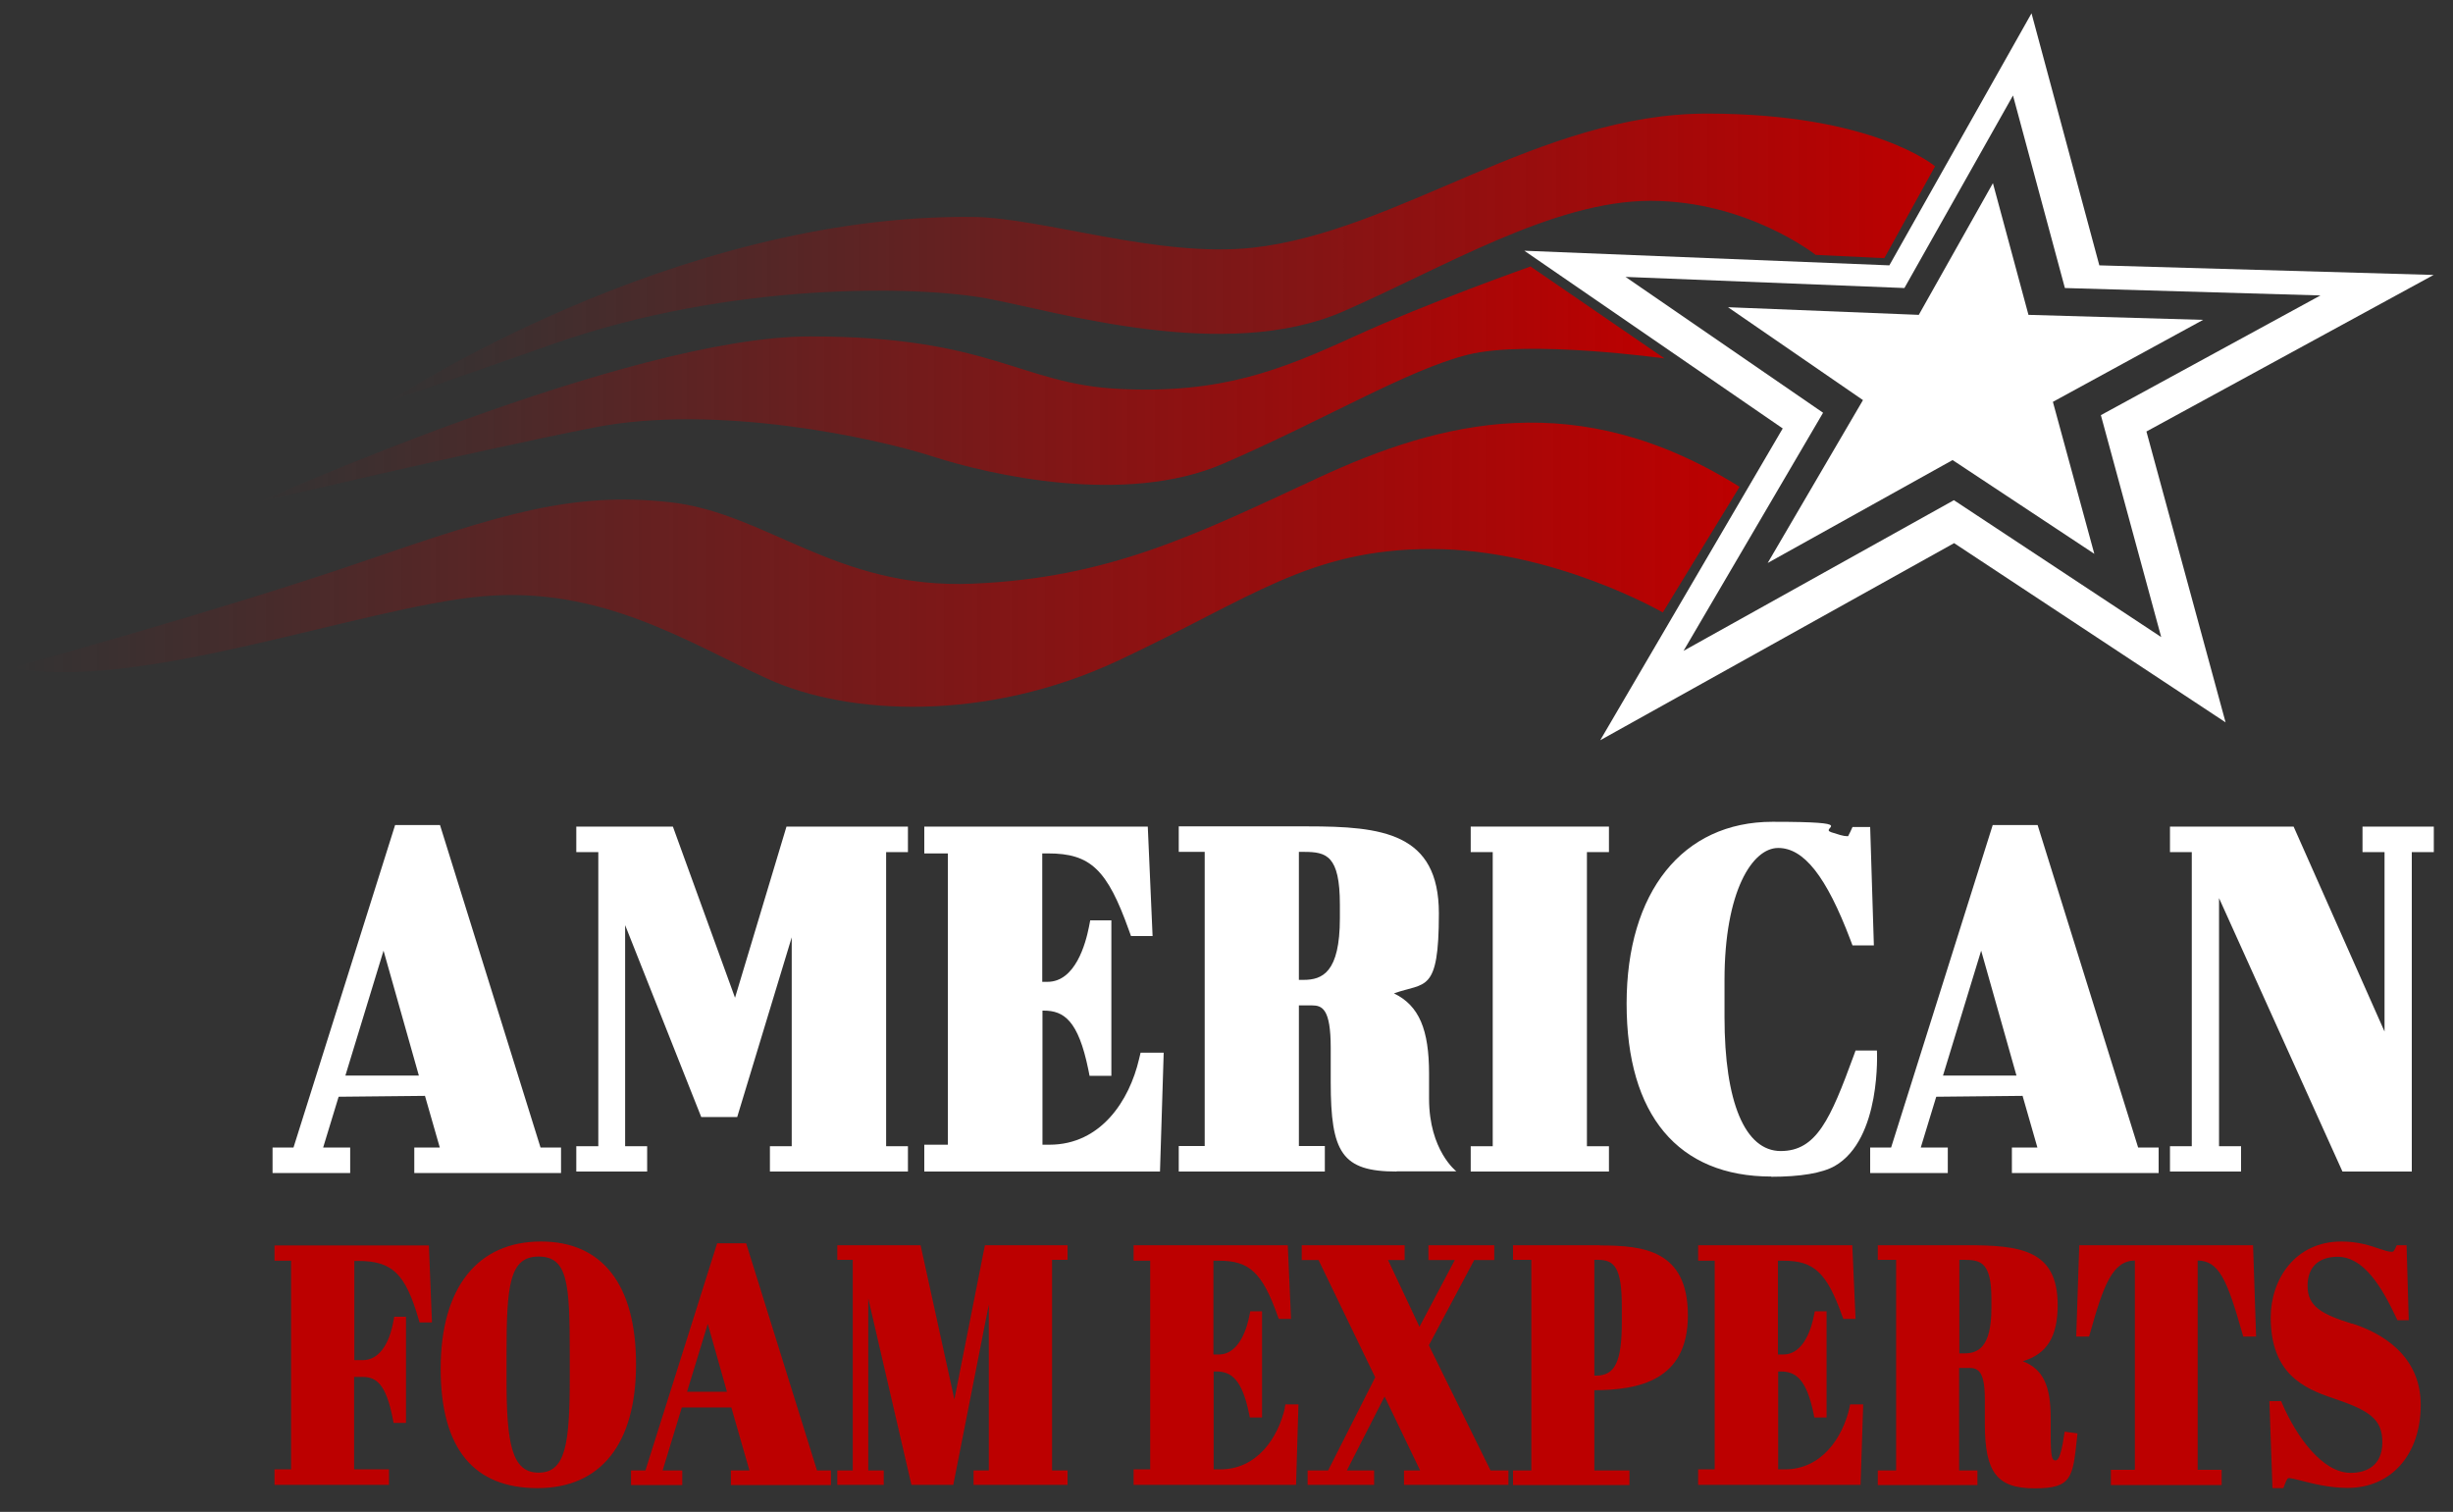 <?xml version="1.0" encoding="UTF-8"?><svg id="a" xmlns="http://www.w3.org/2000/svg" xmlns:xlink="http://www.w3.org/1999/xlink" viewBox="0 0 1125 693.4"><rect x="0" y="0" width="1125" height="693.4" fill="#333333" stroke="none"/><defs><style>.e{fill:url(#d);}.f{fill:url(#c);}.g{fill:url(#b);}.h{fill:#fff;}.i{fill:#bc0000;}</style><linearGradient id="b" x1="178.1" y1="118.2" x2="887.5" y2="118.2" gradientTransform="matrix(1, 0, 0, 1, 0, 0)" gradientUnits="userSpaceOnUse"><stop offset="0" stop-color="#bc0000" stop-opacity="0"/><stop offset="1" stop-color="#bc0000"/></linearGradient><linearGradient id="c" x1="118.9" y1="176.2" x2="763.4" y2="176.2" xlink:href="#b"/><linearGradient id="d" x1="5.6" y1="258.9" x2="797.9" y2="258.9" xlink:href="#b"/></defs><g><path class="h" d="M1116.2,126.1l-153.4-4.4-31.1-115.6-65.2,115.6-167.4-6.7,118.5,81.5-83.7,143,162.3-90.4,124.5,82.2-36.3-133.4,131.9-71.9Zm-125,166.1l-95.1-62.8-124,69.1,64-109.2-90.6-62.3,127.9,5.1,49.8-88.3,23.8,88.3,117.2,3.4-100.7,54.9,27.7,101.9Z"/><polygon class="h" points="930.3 144.4 914 84 880 144.4 792.5 140.9 854.4 183.5 810.7 258.2 895.5 211 960.5 254 941.5 184.3 1010.4 146.7 930.3 144.4"/><path class="g" d="M887.5,76.2l-23.3,42.2-31.5-1.5s-31.3-24.8-75.8-24.8-95.2,30.8-140.8,50.7c-54.1,23.7-131.5,0-163.4-5.9-31.9-5.9-117.1-7.8-198.6,20.7-81.5,28.5-75.9,26.7-75.9,26.7,0,0,130-86.4,268.2-84.8,31.9,.4,85,18.9,128.2,14.1,66.7-7.4,131.6-61.5,208.2-61.5s104.7,24.2,104.7,24.2Z"/><path class="f" d="M701.9,122.2l61.5,42.2s-62.5-8.7-90.3-1.7c-27.8,7-65.9,30-112.2,50-44.6,19.3-106.7,5.2-133-3.3-26.3-8.5-99.3-24.4-155.6-13.3-56.3,11.1-153.4,34.1-153.4,34.1,0,0,168.9-75.9,252.6-75.9s95.9,21.9,142.2,24.1c46.3,2.2,73.3-8.5,107.4-24.1,34.1-15.6,80.6-32,80.6-32Z"/><path class="e" d="M797.9,223.1l-35.3,57.8s-50.2-29.1-106.2-29.1-82.6,22.6-143.4,51.1c-60.8,28.5-124.1,25.2-160.8,8.5-36.7-16.7-76.3-42.8-131.1-37.9-54.8,4.9-158.5,44.2-215.6,32.7,0,0,95.9-26.3,160.4-48.5,64.5-22.2,96.7-32.2,141.1-27.4,44.5,4.8,76.3,40,138.9,37.4s101.9-22.2,158.5-48.5c56.7-26.3,119.4-42.2,193.3,4Z"/></g><g><path class="h" d="M190,538v-11.7h11.7l-6.8-23.7-39.6,.4-7.1,23.3h12.4v11.7h-35.6v-11.7h9.6l46.6-147.9h20.6l46.1,147.9h9.4v11.7h-67.4Zm2.1-44.7l-16.2-57.3-17.5,57.3h33.7Z"/><polygon class="h" points="353.1 537.3 353.1 525.7 363.1 525.7 363.1 429.9 338.1 512.3 321.6 512.3 286.7 424.3 286.7 525.7 296.8 525.7 296.8 537.3 264.3 537.3 264.3 525.7 274.4 525.7 274.4 390.8 264.3 390.8 264.3 379.1 308.6 379.1 337.1 457.6 360.7 379.1 416.4 379.1 416.4 390.8 406.4 390.8 406.4 525.7 416.4 525.7 416.4 537.3 353.1 537.3"/><path class="h" d="M423.9,537.3v-12.3h10.8v-133.6h-10.8v-12.3h102.5l2.2,50.2h-9.9l-.9-2.5c-10-28.1-17.7-35.4-37.2-35.4h-2.6v58.9h2.4c12.8,0,17.5-17.6,19-25.1l.6-3.1h9.7v71.3h-10l-.6-3c-4.6-22.4-11.2-26.9-20.4-26.9h-.6v61.5h3.2c23.6,0,36.7-20.3,41.1-39.3l.7-2.9h10.6l-1.7,54.5h-107.9Z"/><path class="h" d="M640.5,537.3c-25.1,0-30.2-8.7-30.2-41v-15.7c0-18-3.9-19.5-8.7-19.5h-5.9v64.5h11.9v11.7h-67v-11.7h11.9v-134.9h-11.9v-11.7h59c34.2,0,60.3,2.9,60.3,39.9s-6.3,31.5-20.6,36.7c11.6,5.6,16.1,16.7,16.1,36.9v11.4c0,23.7,12.5,33.3,12.5,33.3h-27.4Zm-42.7-87.9c8.7,0,16.7-3.4,16.7-28.3v-6.2c0-22.6-6.2-24.2-16.5-24.2h-2.3v58.7h2.1Z"/><polygon class="h" points="674.5 537.3 674.5 525.7 684.6 525.7 684.6 390.8 674.5 390.8 674.5 379.1 737.9 379.1 737.9 390.8 727.8 390.8 727.8 525.7 737.9 525.7 737.9 537.3 674.5 537.3"/><path class="h" d="M812.4,539.6c-42.8,0-66.4-28.2-66.4-79.3s25.6-83.4,66.9-83.4,21,2.8,27,4.8c3.1,1,5.5,1.8,7.2,1.8s.5,0,.5,0c.1-.2,.6-1.3,1-2l1-2.2h8.1l1.7,54.3h-9.8l-.9-2.4c-11.1-29.3-21.4-42.3-33.2-42.3s-24.6,19.8-24.6,60.6v17c0,39,9.4,61.4,25.8,61.4s22.8-14.7,33.4-43.6l.9-2.5h9.8s2.2,40.7-19.4,53c-5.7,3.2-15.6,4.9-29.1,4.9Z"/><polygon class="h" points="1074.3 537.3 1017.7 411.9 1017.7 525.7 1027.8 525.7 1027.8 537.3 995.2 537.3 995.2 525.7 1005.2 525.7 1005.2 390.8 995.2 390.8 995.2 379.1 1051.9 379.1 1093.6 473.1 1093.6 390.8 1083.5 390.8 1083.5 379.1 1116.2 379.1 1116.2 390.8 1106.1 390.8 1106.1 537.3 1074.3 537.3"/><path class="h" d="M922.7,538v-11.7h11.7l-6.8-23.7-39.6,.4-7.1,23.3h12.4v11.7h-35.6v-11.7h9.6l46.6-147.9h20.6l46.1,147.9h9.4v11.7h-67.4Zm2.1-44.7l-16.2-57.3-17.5,57.3h33.7Z"/></g><g><path class="i" d="M125.9,571.1v7.1h7.6v95.7h-7.6v7.1h52.5v-7.1h-16v-42.4h3.9c6.3,0,10.8,3.3,13.9,19.5l.3,1.6h5.7v-48.7h-5.4l-.3,1.6c-2,11.6-7.1,18.3-14.1,18.3h-3.9v-45.5h1.7c15.7,0,21.7,5.8,27.8,26.8l.4,1.4h5.7l-1.4-35.3H125.9Z"/><path class="i" d="M248.1,569.4c-29.2,0-46,21.3-46,58.3s15.4,54.8,44.4,54.8,45.2-20.2,45.2-56.8-15.5-56.3-43.6-56.3Zm-15.8,52.2c0-32.2,1.3-45.3,14.7-45.3s14.3,12.2,14.3,44.6v11.2c0,30.5-2,43.3-14.3,43.3s-14.7-13.3-14.7-43v-10.9Z"/><path class="i" d="M342.3,570.2h-13.4l-32.9,104.2h-6.6v6.7h23.5v-6.7h-9l8.8-28.9h22.7l8.3,28.9h-8.5v6.7h45.9v-6.7h-6.4l-32.5-104.2Zm-27.2,68.1l9.5-31.1,8.8,31.1h-18.2Z"/><polygon class="i" points="437.7 641.8 422.2 571.1 384 571.1 384 577.8 391.1 577.8 391.1 674.4 384 674.4 384 681 405.3 681 405.3 674.4 398.2 674.4 398.2 595.5 418 681 437.2 681 453.5 598.3 453.5 674.4 446.5 674.4 446.5 681 489.6 681 489.6 674.4 482.5 674.4 482.5 577.8 489.6 577.8 489.6 571.1 451.7 571.1 437.7 641.8"/><path class="i" d="M589.3,645.7c-3.2,13.7-12.7,28.2-29.7,28.2h-3v-44.9h1.2c6.7,0,11.8,3.3,15.1,19.6l.3,1.5h5.6v-48.7h-5.4l-.3,1.5c-1,5.5-4.5,18.3-14.1,18.3h-2.5v-43h2.6c14,0,19.8,5.5,26.9,25.4l.5,1.3h5.6l-1.5-33.8h-70.7v7.1h7.6v95.7h-7.6v7.1h74.5l1.1-36.9h-6l-.3,1.5Z"/><polygon class="i" points="655.3 617 676.1 577.9 685.3 577.9 685.3 571.1 655.1 571.1 655.1 577.9 667.2 577.9 651 608.5 636.6 577.9 644.2 577.9 644.2 571.1 597 571.1 597 577.9 604.7 577.9 630.7 631.7 609.1 674.4 599.7 674.4 599.7 681 630.2 681 630.2 674.4 617.7 674.4 635 640.5 651.3 674.4 643.9 674.4 643.9 681 691.8 681 691.8 674.4 683.6 674.4 655.3 617"/><path class="i" d="M733.7,571.1h-39.8v6.7h8.4v96.6h-8.4v6.7h53.4v-6.7h-16.1v-36.8c20.2-.1,42.9-4.3,42.9-34.3s-20.4-32.1-40.4-32.1Zm10.1,35.3c0,18.1-3.1,24.5-11.8,24.5h-.8v-53.1h1.6c7.4,0,11,3.2,11,21.3v7.3Z"/><path class="i" d="M848.2,645.7c-3.2,13.7-12.7,28.2-29.7,28.2h-3v-44.9h1.2c6.7,0,11.8,3.3,15.1,19.6l.3,1.5h5.6v-48.7h-5.4l-.3,1.5c-1,5.5-4.5,18.3-14.1,18.3h-2.5v-43h2.6c14,0,19.8,5.5,26.9,25.4l.5,1.3h5.6l-1.5-33.8h-70.7v7.1h7.6v95.7h-7.6v7.1h74.5l1.2-36.9h-6l-.3,1.5Z"/><path class="i" d="M946.6,658.4c-1.6,11.4-3.3,11.4-4,11.4-1.5,0-2.1-1.7-2.1-11.4v-8c0-14.9-3.5-22.5-12.8-26.1,11.1-3.3,16-11.3,16-25.8,0-25.4-17.3-27.4-41.7-27.4h-40.8v6.7h8.4v96.6h-8.4v6.7h45.7v-6.7h-8.4v-47h4.9c4.3,0,6.9,2.4,6.9,14.5v11.1c0,22.4,5.6,29.6,22.9,29.6s17.4-5.2,19.4-23.4l.2-1.8-5.9-.8-.3,1.9Zm-48.1-80.6h2.4c7.5,0,12.4,1.2,12.4,17.8v4.4c0,18.2-6.3,20.7-12.5,20.7h-2.2v-42.9Z"/><path class="i" d="M953.6,571.1l-1.4,41.9h5.9l.4-1.4c6.3-22.6,10.4-33.3,20.6-33.5v96h-11v7h50.8v-7h-11v-96c9.6,.2,13.4,8.3,20.5,33.5l.4,1.4h5.9l-1.4-41.9h-79.7Z"/><path class="i" d="M1078.7,607.1h0c-14.1-4.4-20.4-8-20.4-17.3s5.7-13.4,13.8-13.4c12.1,0,20.4,14.2,26.9,28l.5,1.1h5.2l-1-34.4h-4.5l-.5,1.1c-.9,1.9-1.1,1.9-2,1.9-1.3,0-3.2-.6-5.5-1.4-4.1-1.4-9.7-3.3-17.4-3.3-21.3,0-32.4,17.5-32.4,34.8,0,25.5,14.8,32.5,28.7,37.1,16.6,5.6,22.5,9.5,22.5,20.2s-7.3,14-14.5,14c-13.2,0-25.1-17.1-31.4-31.7l-.5-1.2h-5.4l1.4,39.9h5l.5-1.3c1.1-3,1.5-3.3,2.1-3.3,1,0,3.2,.6,5.7,1.2,5.1,1.3,12.8,3.3,21.2,3.3,20,0,33.5-15.3,33.5-38.1s-18.2-33.1-31.5-37.3Z"/></g></svg>